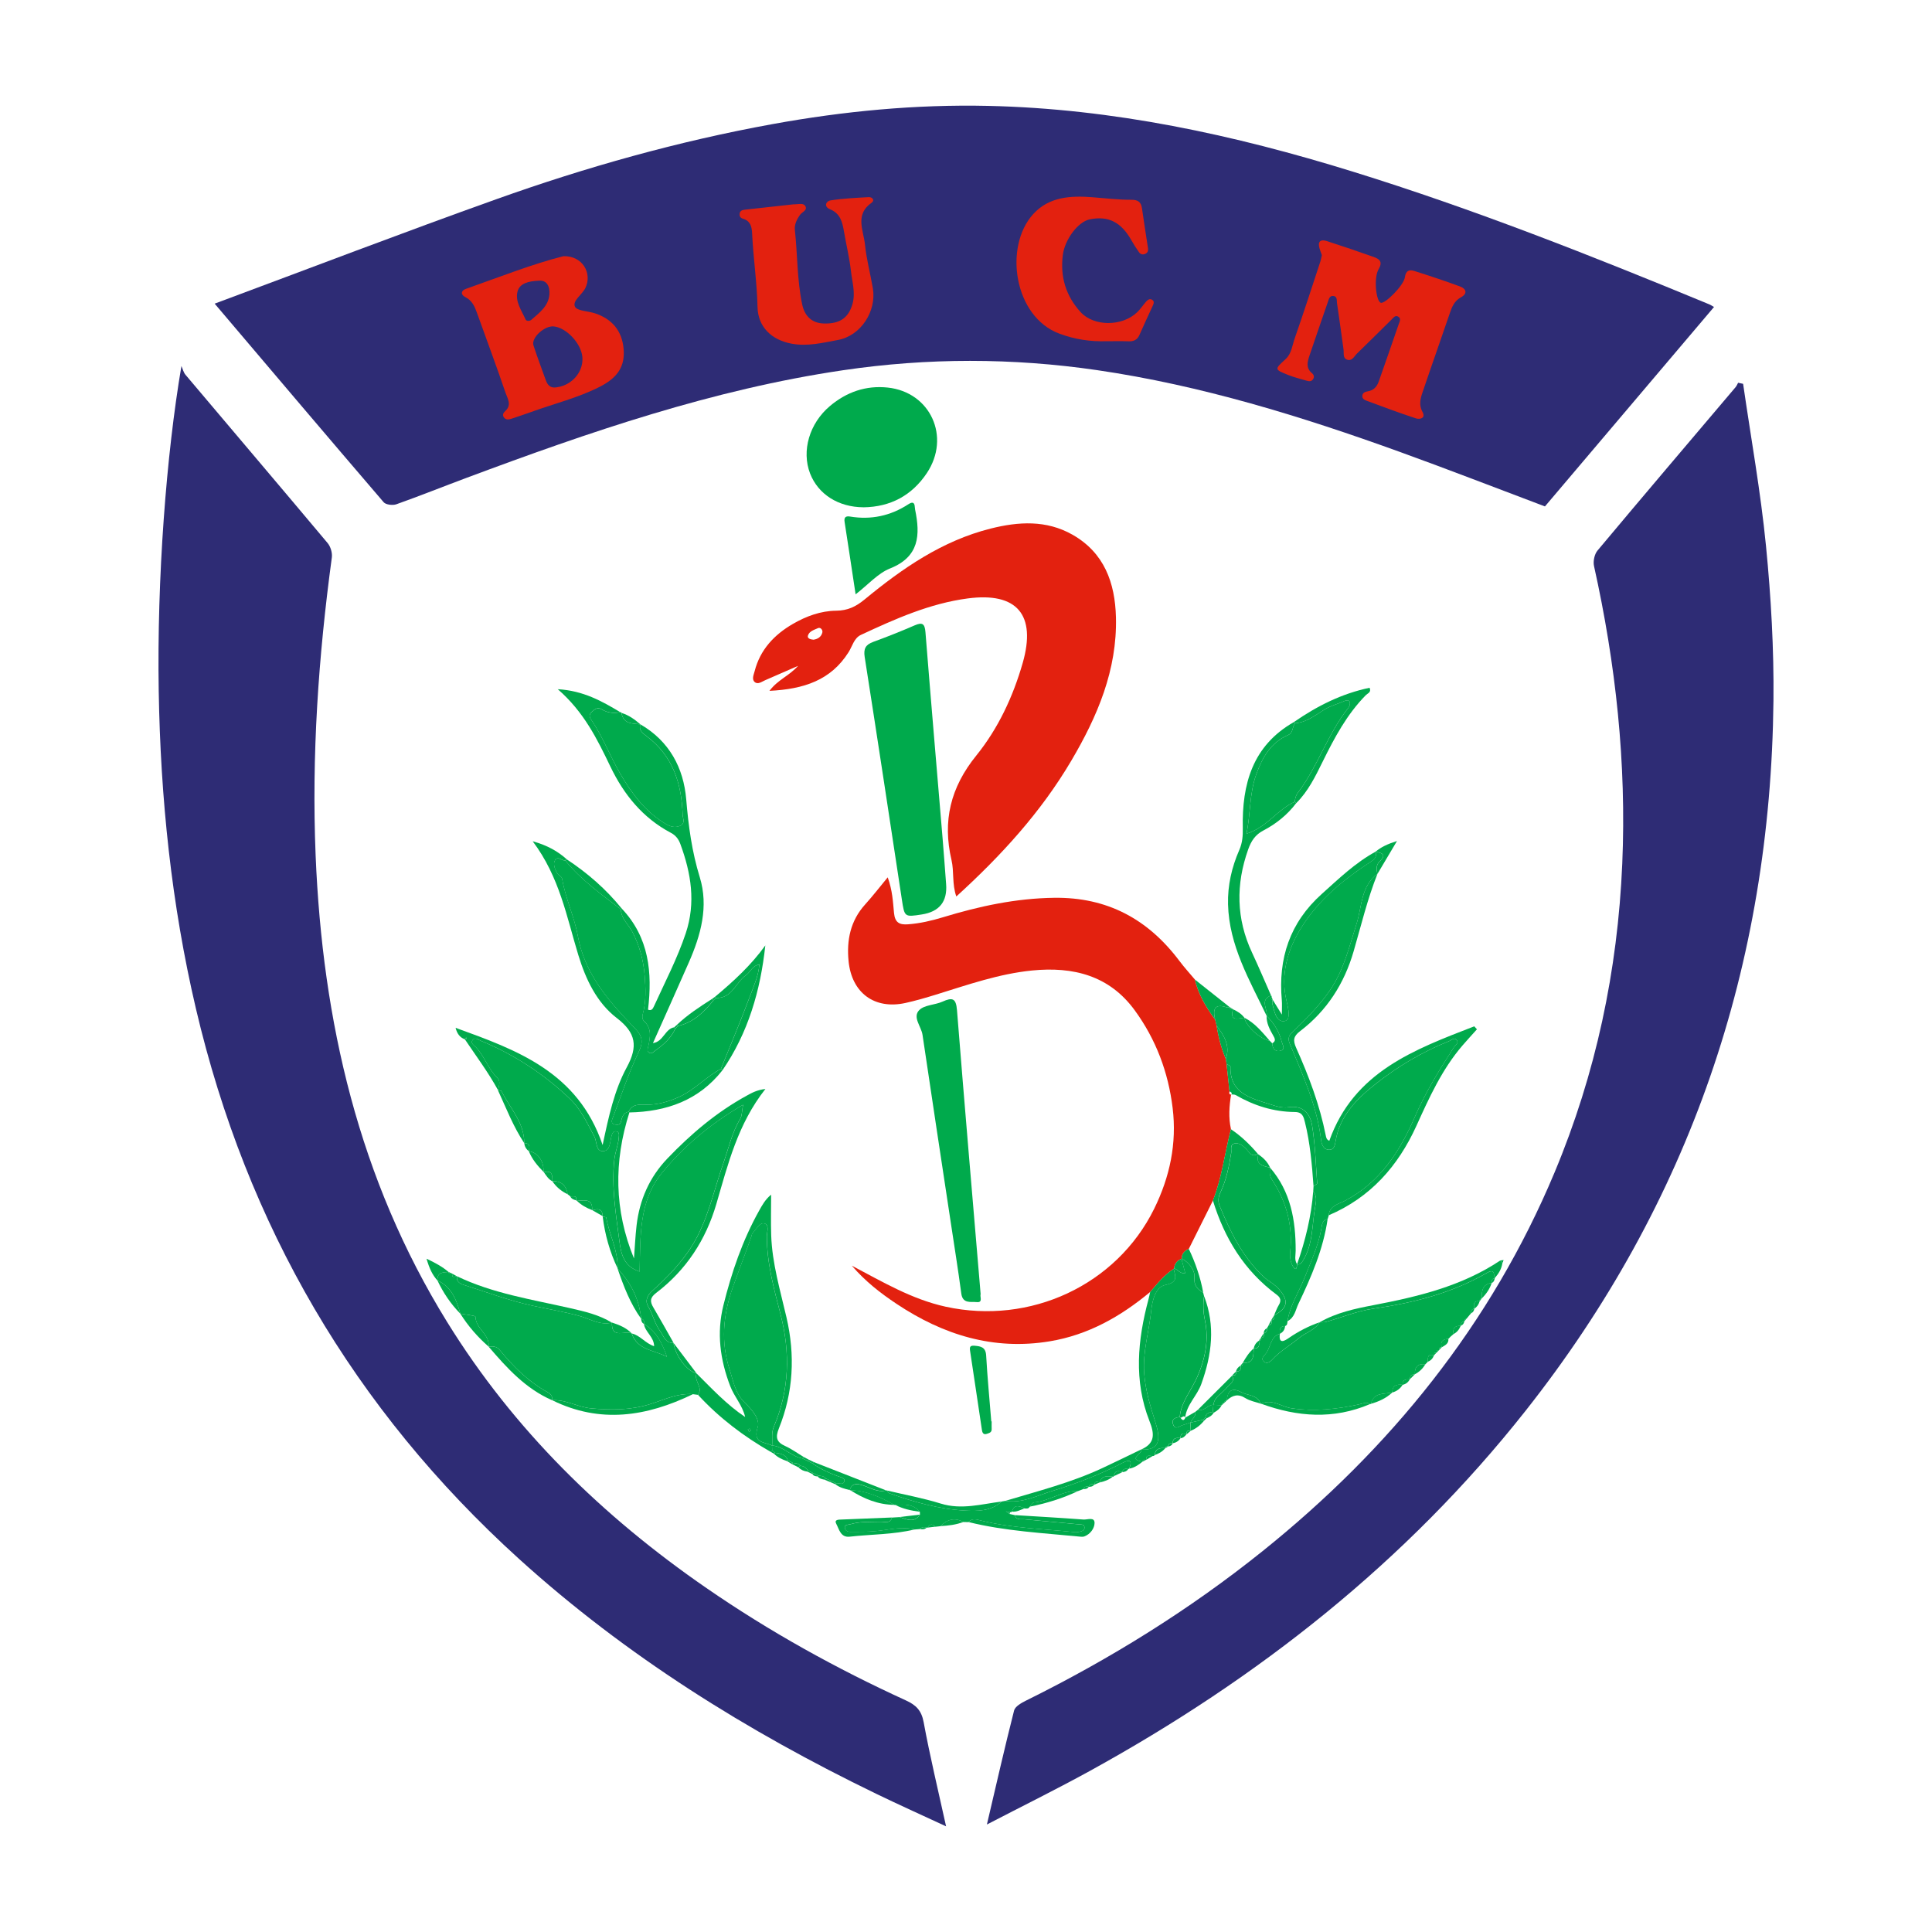 <svg width="256" height="256" viewBox="0 0 256 256" fill="none" xmlns="http://www.w3.org/2000/svg">
<path d="M28.446 40.234C41.112 35.524 53.396 30.811 65.781 26.391C77.71 22.132 89.893 18.71 102.383 16.441C111.827 14.725 121.345 13.818 130.934 14.03C147.499 14.395 163.526 17.864 179.276 22.749C195.354 27.733 210.982 33.919 226.522 40.342C226.674 40.406 226.813 40.504 227.117 40.676C219.624 49.516 212.158 58.316 204.713 67.103C198.251 64.668 191.918 62.207 185.531 59.897C172.449 55.164 159.181 51.064 145.362 49.044C134.153 47.409 122.931 47.402 111.709 49.058C94.448 51.603 78.079 57.247 61.829 63.313C58.721 64.473 55.641 65.71 52.517 66.819C52.033 66.991 51.127 66.883 50.836 66.546C43.448 57.935 36.118 49.277 28.446 40.238V40.234Z" fill="#2E2C75"/>
<path d="M125.362 242C122.089 240.48 119.09 239.134 116.131 237.701C98.978 229.394 82.941 219.4 68.777 206.565C46.864 186.706 32.686 162.337 25.954 133.624C22.711 119.794 21.268 105.765 21.031 91.57C20.784 76.587 22.038 60.255 24.04 48.502C24.216 48.89 24.311 49.345 24.578 49.658C30.853 57.093 37.156 64.5 43.408 71.955C43.807 72.43 44.054 73.263 43.969 73.876C42.194 86.975 41.278 100.124 41.822 113.337C42.728 135.313 47.53 156.22 59.252 175.179C68.088 189.468 79.841 200.928 93.612 210.429C101.964 216.194 110.813 221.096 120.037 225.314C121.369 225.921 122.099 226.636 122.387 228.187C123.215 232.695 124.297 237.159 125.359 241.993L125.362 242Z" fill="#2E2C75"/>
<path d="M230.971 50.858C232.006 58.02 233.298 65.154 234.004 72.346C234.671 79.146 235.063 86.01 234.992 92.841C234.62 127.848 223.935 159.349 202.143 186.939C186.329 206.959 166.677 222.408 144.402 234.663C140.03 237.067 135.55 239.276 130.769 241.757C132.02 236.427 133.132 231.521 134.373 226.649C134.512 226.11 135.34 225.644 135.949 225.341C147.083 219.832 157.585 213.325 167.276 205.55C184.239 191.935 197.555 175.506 205.988 155.354C211.462 142.269 214.353 128.607 214.958 114.446C215.526 101.125 214.106 88 211.215 75.002C211.076 74.372 211.272 73.434 211.682 72.946C217.744 65.7 223.871 58.505 229.977 51.297C230.119 51.128 230.201 50.912 230.309 50.717C230.529 50.764 230.752 50.811 230.971 50.858Z" fill="#2E2C75"/>
<path d="M152.405 171.192C148.5 174.445 144.189 176.886 139.1 177.729C131.628 178.967 124.96 176.87 118.796 172.766C116.655 171.34 114.633 169.766 112.872 167.709C116.946 169.853 120.811 172.159 125.301 173.144C136.503 175.595 147.945 170.295 152.936 160.163C155.005 155.959 155.955 151.519 155.381 146.815C154.806 142.082 153.173 137.732 150.366 133.882C146.992 129.249 142.191 128.056 136.757 128.595C132.355 129.034 128.209 130.497 124.023 131.792C122.681 132.206 121.325 132.604 119.956 132.904C115.874 133.791 112.862 131.569 112.442 127.371C112.165 124.583 112.679 122.014 114.633 119.849C115.634 118.744 116.547 117.557 117.626 116.252C118.255 117.975 118.319 119.492 118.461 120.969C118.586 122.257 119.181 122.56 120.317 122.476C121.9 122.358 123.431 122.004 124.939 121.545C129.748 120.079 134.6 119.03 139.678 118.963C146.738 118.865 152.131 121.808 156.283 127.334C156.923 128.184 157.643 128.976 158.329 129.792C158.802 131.775 159.82 133.481 161.014 135.099C161.081 135.372 161.149 135.645 161.217 135.918C161.443 137.432 161.835 138.899 162.427 140.312C162.461 140.534 162.495 140.757 162.529 140.979C162.657 142.186 162.789 143.39 162.917 144.597C162.894 144.802 162.806 145.045 163.164 145.038L163.13 145.008C162.88 146.546 162.769 148.086 163.11 149.627C162.282 152.77 161.927 156.026 160.723 159.074C159.658 161.212 158.589 163.346 157.524 165.484C156.98 165.74 156.584 166.104 156.588 166.758L156.561 166.812C155.942 167.011 155.655 167.47 155.56 168.083L155.526 168.134C154.268 168.933 153.365 170.089 152.409 171.195L152.405 171.192Z" fill="#E3210F"/>
<path d="M162.522 140.981C162.488 140.758 162.454 140.536 162.42 140.313C163.053 138.567 162.201 137.225 161.21 135.92C161.142 135.647 161.075 135.374 161.01 135.101C160.676 133.712 160.939 132.923 162.6 133.499C162.688 133.53 162.813 133.459 162.921 133.435C162.934 133.668 163.036 133.759 163.266 133.651C163.266 133.651 163.384 133.732 163.381 133.732C162.907 135.411 164.057 134.922 164.892 134.855L164.882 134.845C165.122 136.008 166.958 137.677 168.253 137.909L168.239 137.899C168.358 138.017 168.476 138.139 168.591 138.257L168.578 138.236C168.598 139.015 169.044 139.433 169.754 139.201C170.346 139.008 169.923 138.391 169.839 138.051C169.507 136.719 168.821 135.559 167.827 134.592L167.837 134.615C168.023 133.712 166.86 132.522 168.412 131.905C168.486 131.952 168.513 132.019 168.496 132.107C168.344 132.312 168.429 132.424 168.645 132.484L168.632 132.468C168.611 132.633 168.544 132.815 168.581 132.967C168.838 133.988 169.102 135.505 170.228 135.293C171.066 135.135 170.708 133.631 170.471 132.636C169.629 129.12 170.6 125.856 172.419 122.923C174.721 119.214 178.075 116.493 181.714 114.126C182.15 113.843 182.491 113.455 182.251 112.855C182.251 112.855 182.278 112.835 182.278 112.838C183.029 113.024 183.81 113.189 182.826 114.116C182.319 114.595 182.363 115.185 182.518 115.788L182.532 115.772C180.297 117.44 180.48 120.144 179.746 122.43C178.772 125.461 178.069 128.557 176.202 131.254C174.799 133.287 173.095 135 171.33 136.682C170.86 137.13 170.573 137.505 170.89 138.267C172.615 142.431 174.522 146.541 175.059 151.096C175.12 151.611 175.35 152.282 176.02 152.346C176.78 152.421 176.889 151.729 176.977 151.2C177.518 147.835 179.807 145.583 182.251 143.651C185.193 141.325 188.442 139.379 191.972 137.977C192.324 137.835 192.665 137.404 193.007 137.798C193.362 138.209 192.831 138.489 192.642 138.786C190.742 141.746 188.895 144.717 187.485 147.973C185.487 152.579 182.843 156.719 178.126 159.15C177.369 159.541 176.148 159.774 176.07 161.042C176.02 161.207 175.972 161.372 175.922 161.537C175.164 161.655 175.171 162.363 175.086 162.832C174.674 165.094 173.72 167.141 172.885 169.255C172.125 171.187 170.928 172.964 170.6 175.064C170.573 175.317 170.6 175.597 170.282 175.708C169.565 175.725 169.551 176.21 169.592 176.736L169.599 176.726C168.26 177.144 168.405 178.624 167.648 179.461C167.391 179.744 167.046 180.094 167.502 180.448C167.891 180.752 168.31 180.448 168.544 180.192C169.599 179.029 170.961 178.267 172.148 177.283C173.031 176.554 174.241 176.258 174.863 175.206L174.87 175.212C175.141 175.199 175.428 175.239 175.685 175.165C177.781 174.575 179.834 173.715 181.971 173.409C187.256 172.65 192.344 171.369 196.993 168.685C198.069 168.065 197.93 168.8 198.055 169.373L198.072 169.353C197.69 169.417 197.633 169.683 197.663 170.003L197.67 169.993C196.419 170.162 196.321 171.072 196.341 172.057C196.341 172.057 196.358 172.036 196.354 172.036C196.138 172.084 196.03 172.215 196.057 172.441L196.01 172.35L196.06 172.441C195.188 172.31 195.276 172.869 195.35 173.422L195.367 173.405C194.999 173.446 194.928 173.702 194.924 174.012C194.826 174.13 194.728 174.245 194.63 174.363C194.522 174.494 194.41 174.626 194.302 174.761L194.326 174.734C194.106 174.774 193.994 174.906 194.008 175.132L194.032 175.108C193.66 175.125 193.575 175.378 193.565 175.684V175.691C192.774 175.637 192.469 176.008 192.611 176.77L192.625 176.753C192.496 176.861 192.368 176.972 192.243 177.08L192.256 177.063C192.141 177.181 192.023 177.303 191.908 177.421L191.925 177.407C191.198 177.448 190.799 177.741 191.046 178.533L191.015 178.554C190.765 178.517 190.664 178.618 190.725 178.871L190.681 178.914C190.427 178.86 190.329 178.955 190.387 179.208L190.343 179.252C190.089 179.198 189.994 179.292 190.059 179.545L190.015 179.602C189.152 179.312 189.203 179.906 189.196 180.442L189.206 180.428C189.092 180.546 188.977 180.668 188.858 180.786L188.872 180.776C187.878 180.661 187.435 181.123 187.485 182.097C187.039 182.101 186.816 182.326 186.809 182.768C186.295 182.765 185.802 182.788 185.849 183.51L185.862 183.5C185.078 183.402 184.486 183.56 184.493 184.518L184.507 184.508C183.428 184.764 182.038 184.437 181.663 186.015L181.524 186.059C181.037 185.705 180.581 185.981 180.091 186.086C177.142 186.736 174.201 187.037 171.147 186.605C169.805 186.416 168.574 185.314 167.11 185.998H167.046C166.61 184.781 165.332 184.946 164.456 184.464C163.296 183.823 162.64 184.252 162.573 185.573L162.505 185.513L162.583 185.56C162.353 185.563 162.228 185.681 162.214 185.91L162.238 185.887C162.008 185.887 161.883 186.005 161.856 186.231L161.873 186.214C161.507 186.194 161.146 186.17 160.784 186.15C160.943 185.027 162.001 184.602 162.606 183.823C162.958 183.372 163.692 183.078 163.259 182.293L163.313 182.219C163.776 182.347 163.793 182.04 163.793 181.723L163.783 181.736C164.31 181.736 164.53 181.497 164.371 180.971L164.456 181.096L164.375 180.971C164.622 180.971 164.723 180.86 164.655 180.617L164.689 180.57C166.197 180.715 166.062 179.616 166.136 178.672L166.126 178.685C166.914 178.719 166.88 178.203 166.816 177.664L166.802 177.684C167.019 177.626 167.12 177.492 167.083 177.266L167.151 177.36L167.07 177.276C167.499 177.252 167.533 176.972 167.479 176.639L167.465 176.662C167.82 176.578 167.895 176.325 167.868 176.008L167.861 176.022C167.945 175.88 168.033 175.735 168.118 175.593L168.101 175.61C168.524 175.546 168.544 175.27 168.463 174.936L168.527 175.003L168.449 174.949C168.845 174.882 168.892 174.612 168.838 174.285L168.828 174.295C170.657 173.341 170.782 172.357 169.514 170.866C168.912 170.158 168.114 169.794 167.465 169.194C164.652 166.588 163.049 163.264 161.622 159.814C161.372 159.211 161.423 158.621 161.704 158.034C162.495 156.372 162.857 154.592 163.141 152.791C163.212 152.333 162.931 151.652 163.611 151.517C164.175 151.402 164.676 151.797 165.081 152.195C165.535 152.636 165.812 153.425 166.688 152.906L166.745 152.963C166.329 154.376 167.394 154.484 168.307 154.733L168.243 154.798L168.297 154.727C168.209 155.286 168.209 155.806 168.554 156.328C170.461 159.238 171.333 162.404 170.961 165.904C170.894 166.541 171.009 167.323 171.343 167.839C171.783 168.52 171.844 167.889 171.878 167.515L171.868 167.545C172.25 167.586 172.425 167.4 172.632 167.07C174.011 164.875 173.832 162.326 174.268 159.926C174.387 159.268 174.539 158.479 174.011 157.839C174.025 157.616 174.038 157.39 174.052 157.168C174.221 157.043 174.545 156.905 174.535 156.79C174.353 154.238 174.272 151.665 173.866 149.143C173.619 147.599 172.666 146.409 170.742 146.712C169.822 146.857 168.946 146.53 168.108 146.264C165.612 145.478 162.944 144.801 163.043 141.325C163.043 141.217 162.708 141.099 162.529 140.984L162.522 140.981Z" fill="#00AA4C"/>
<path d="M101.957 91.539C103.1 90.032 104.524 89.597 105.748 88.231C104.023 88.983 102.701 89.563 101.379 90.136C100.929 90.332 100.415 90.75 99.989 90.362C99.584 89.991 99.878 89.391 99.996 88.926C100.726 86.084 102.586 84.108 105.051 82.678C106.819 81.653 108.75 80.939 110.809 80.922C112.307 80.908 113.403 80.389 114.549 79.445C119.55 75.321 124.845 71.65 131.266 70.038C134.951 69.111 138.64 68.885 142.099 70.844C146.333 73.245 147.749 77.237 147.868 81.778C148.047 88.767 145.409 94.941 141.94 100.817C137.934 107.601 132.689 113.356 126.718 118.788C126.133 117.129 126.437 115.487 126.079 113.963C124.872 108.794 125.94 104.344 129.359 100.119C132.25 96.549 134.234 92.314 135.516 87.837C137.335 81.475 134.775 78.437 128.246 79.293C123.215 79.954 118.63 82.004 114.086 84.121C113.156 84.553 112.946 85.618 112.446 86.41C110.103 90.133 106.529 91.316 101.957 91.542V91.539ZM107.78 84.765C108.307 84.694 108.801 84.431 108.96 83.835C109.061 83.457 108.706 83.086 108.395 83.228C107.905 83.45 107.252 83.622 107.063 84.192C106.931 84.587 107.347 84.725 107.78 84.762V84.765Z" fill="#E3210F"/>
<path d="M75.563 158.516C75.448 158.425 75.333 158.334 75.215 158.243C75.026 157.093 74.397 156.459 73.18 156.513L73.19 156.523C73.203 155.761 73.197 155.02 72.064 155.33L72.01 155.269C72.094 153.87 71.259 152.697 70.069 152.538L70.15 152.508L70.069 152.531C70.201 151.982 70.251 151.476 69.454 151.459L69.464 151.469C69.481 148.728 67.563 146.827 66.448 144.574C66.404 144.483 66.14 144.497 65.981 144.46L66.072 144.467C66.072 144.467 65.981 144.446 65.984 144.446C66.123 143.897 66.339 143.249 65.91 142.838C64.676 141.651 64.213 139.952 63.036 138.738C62.789 138.485 62.282 138.212 62.637 137.784C62.955 137.4 63.361 137.764 63.709 137.909C68.067 139.713 71.901 142.187 75.381 145.468C77.031 147.022 77.768 148.786 78.745 150.583C79.114 151.26 78.914 152.538 79.868 152.535C80.868 152.531 80.811 151.331 81.021 150.542C81.109 150.205 81.24 149.841 81.653 149.912C82.109 149.986 82.015 150.424 81.991 150.734C81.92 151.732 81.504 152.653 81.396 153.664C81.007 157.316 81.609 160.9 82.076 164.477C82.275 166.008 82.579 167.798 84.75 168.492C84.868 163.86 84.622 159.183 87.702 155.424C90.617 151.871 94.106 148.927 98.458 146.382C98.289 147.299 98.322 147.845 98.089 148.233C96.987 150.06 96.551 152.123 95.854 154.099C94.546 157.815 93.785 161.759 91.651 165.144C90.248 167.373 88.395 169.275 86.441 171.028C85.714 171.682 85.467 172.4 85.866 173.068C86.508 174.14 86.735 175.401 87.472 176.382C87.928 176.989 88.131 178.007 89.23 177.929L89.119 178L89.237 177.94C89.507 179.689 91.022 181.695 92.277 181.962L92.297 181.989C91.895 182.967 93.22 183.826 92.486 184.824C92.26 184.794 92.033 184.764 91.807 184.737C89.781 184.571 87.959 185.489 86.133 186.055C83.526 186.867 81.014 186.847 78.366 186.618C76.557 186.463 74.985 185.424 73.159 185.532L73.169 185.542C73.237 185.03 72.994 184.706 72.554 184.467C70.022 183.085 68.027 181.085 66.224 178.89C65.775 178.344 65.281 178.401 64.73 178.422L64.74 178.432C64.916 176.81 63.032 176.062 62.999 174.47C62.999 174.318 61.687 174.194 60.987 174.059L60.997 174.072C60.49 172.255 59.851 170.529 57.957 169.662L57.967 169.676C57.896 168.577 58.691 168.594 59.435 168.543L59.411 168.529C59.475 168.749 59.604 168.833 59.82 168.718C59.82 168.718 59.908 168.755 59.905 168.755C59.858 169.291 60.152 169.231 60.49 169.082L60.551 169.106C60.443 169.743 60.875 170.074 61.349 170.222C64.402 171.186 67.404 172.326 70.546 173.007C72.608 173.455 74.688 173.803 76.737 174.356C78.147 174.737 79.496 175.657 81.082 175.252L81.088 175.246C80.973 177.511 82.826 176.23 83.712 176.692L83.705 176.689C84.432 178.911 86.691 178.877 88.371 179.78C87.756 178.027 86.989 176.412 85.311 175.414L85.322 175.421C85.379 175.094 85.342 174.817 84.946 174.74L84.966 174.764C84.696 172.178 83.617 169.973 81.832 168.095C81.832 168.095 81.829 168.047 81.832 168.047C81.903 165.681 80.727 163.59 80.328 161.328C80.317 161.267 80.023 161.257 79.864 161.223L79.851 161.132C79.824 160.154 79.252 160.114 78.519 160.37L78.464 160.34C78.542 158.708 77.389 159.092 76.456 159.119L76.338 159.049C76.469 158.31 75.901 158.58 75.567 158.513L75.563 158.516Z" fill="#00AA4C"/>
<path d="M125.365 117.135C125.55 119.461 124.476 120.807 122.143 121.171C119.834 121.528 119.857 121.525 119.496 119.158C117.873 108.457 116.253 97.752 114.576 87.057C114.404 85.948 114.698 85.422 115.712 85.051C117.558 84.377 119.387 83.649 121.193 82.866C122.214 82.425 122.535 82.63 122.627 83.763C123.354 92.877 124.138 101.987 124.899 111.097C125.068 113.109 125.21 115.122 125.365 117.135Z" fill="#00AA4C"/>
<path d="M114.414 67.217C111.097 67.204 108.409 65.501 107.337 62.73C106.191 59.753 107.239 56.098 109.978 53.795C112.179 51.944 114.732 51.047 117.629 51.354C123.286 51.951 126.018 57.902 122.799 62.706C120.824 65.65 117.998 67.174 114.417 67.221L114.414 67.217Z" fill="#00AA4C"/>
<path d="M129.937 171.483C129.812 171.817 130.285 172.626 129.423 172.535C128.652 172.454 127.563 172.794 127.377 171.405C126.955 168.236 126.447 165.08 125.971 161.918C124.723 153.651 123.458 145.39 122.238 137.12C122.072 136.004 120.885 134.79 121.795 133.853C122.481 133.145 123.885 133.175 124.899 132.716C126.191 132.133 126.681 132.265 126.806 133.853C127.8 146.378 128.879 158.897 129.94 171.486L129.937 171.483Z" fill="#00AA4C"/>
<path d="M89.237 177.931C88.138 178.009 87.935 176.991 87.479 176.384C86.742 175.403 86.515 174.142 85.873 173.069C85.474 172.402 85.717 171.684 86.448 171.03C88.402 169.273 90.255 167.375 91.658 165.146C93.791 161.761 94.552 157.816 95.861 154.101C96.557 152.125 96.994 150.062 98.096 148.234C98.329 147.847 98.292 147.3 98.464 146.383C94.116 148.932 90.623 151.872 87.709 155.426C84.628 159.182 84.875 163.862 84.757 168.494C82.586 167.803 82.282 166.009 82.082 164.479C81.616 160.901 81.014 157.317 81.403 153.666C81.511 152.655 81.923 151.734 81.998 150.736C82.022 150.426 82.116 149.991 81.66 149.913C81.244 149.846 81.115 150.21 81.027 150.544C80.818 151.329 80.872 152.533 79.874 152.536C78.921 152.54 79.12 151.262 78.752 150.584C77.775 148.791 77.038 147.027 75.388 145.47C71.908 142.193 68.074 139.714 63.715 137.911C63.367 137.766 62.962 137.401 62.644 137.786C62.289 138.214 62.796 138.484 63.043 138.74C64.219 139.954 64.683 141.653 65.917 142.84C66.346 143.251 66.13 143.902 65.991 144.448C64.713 142.105 63.114 139.974 61.633 137.766C61.683 137.671 61.991 137.691 61.761 137.476C61.7 137.553 61.636 137.631 61.575 137.708C60.916 137.459 60.551 136.933 60.368 136.191C68.459 139.124 76.568 142.024 79.851 151.721C80.656 147.931 81.396 144.472 83.053 141.42C84.554 138.652 84.284 136.859 81.737 134.903C79.053 132.84 77.609 129.751 76.628 126.542C75.083 121.478 74.14 116.194 70.583 111.471C72.581 112.034 73.896 112.802 75.073 113.838C75.019 113.898 74.965 113.956 74.914 114.016C74.448 114.07 73.917 113.376 73.545 113.989C73.251 114.478 73.528 115.085 73.754 115.574C73.91 115.908 74.437 116.12 74.492 116.44C74.921 119.04 76.104 121.437 76.568 124.01C77.433 128.801 80.365 132.314 83.567 135.669C84.585 136.734 85.555 137.462 84.683 139.276C83.279 142.196 82.275 145.308 81.115 148.342C81.004 148.632 81.092 148.909 81.436 148.993C81.781 149.077 82.174 149.074 82.272 148.669C82.424 148.046 82.556 147.456 83.303 147.3L83.401 147.402C81.315 153.909 81.382 160.359 84.006 166.751C84.118 165.295 84.182 163.835 84.348 162.385C84.737 158.996 86.062 155.989 88.422 153.521C91.54 150.264 94.958 147.358 98.945 145.18C99.617 144.812 100.29 144.424 101.42 144.296C97.758 148.939 96.456 154.286 94.918 159.539C93.518 164.317 90.911 168.299 86.938 171.323C86.093 171.967 86.123 172.479 86.579 173.255C87.489 174.799 88.358 176.363 89.244 177.921L89.237 177.931Z" fill="#00AA4C"/>
<path d="M152.994 192.812C152.939 192.906 152.862 192.943 152.753 192.919C152.398 192.97 151.817 192.643 151.895 193.429L151.773 193.479C151.543 193.344 151.438 193.439 151.404 193.675L151.3 193.621C151.3 193.621 151.404 193.668 151.404 193.665C149.284 193.395 151.543 192.562 151.198 192.066L151.323 192.171C151.323 192.171 151.191 192.07 151.195 192.07C153.808 192.225 153.768 190.559 153.092 188.439C152.422 186.331 151.78 184.228 151.607 181.979C151.391 179.106 152.27 176.392 152.551 173.594C152.682 172.275 153.136 170.522 154.417 170.259C156.131 169.908 155.753 169.133 155.519 168.125C155.519 168.125 155.553 168.074 155.553 168.078C156.057 168.155 156.311 168.809 157.051 168.708C156.868 168.017 156.71 167.41 156.551 166.807C156.551 166.807 156.578 166.753 156.578 166.756C157.562 167.295 158.343 168.304 158.261 169.2C158.16 170.374 158.674 170.809 159.431 171.298C159.469 171.446 159.506 171.594 159.543 171.746C159.387 172.805 159.418 173.833 159.644 174.902C160.202 177.528 159.709 180.03 158.62 182.484C157.842 184.238 156.507 185.751 156.314 187.758C155.719 187.835 155.168 188.034 155.445 188.766C155.726 189.504 156.24 188.985 156.659 188.853C157.017 188.742 157.372 188.614 157.727 188.496C157.744 188.857 157.761 189.217 157.778 189.575L157.788 189.565C157.464 189.544 157.159 189.551 157.251 190.02L157.19 190.06C156.649 189.797 156.429 190.027 156.402 190.563L156.415 190.553C155.891 190.505 155.387 190.489 155.381 191.23L155.394 191.22C155.07 191.207 154.799 191.261 154.782 191.665L154.725 191.601L154.796 191.648C154.576 191.608 154.437 191.706 154.363 191.908L154.38 191.898C153.656 191.807 153.095 191.965 152.98 192.805L152.994 192.812Z" fill="#00AA4C"/>
<path d="M82.38 120.385C86.011 124.212 86.454 128.872 85.866 133.784C86.326 133.976 86.505 133.663 86.644 133.359C88.104 130.149 89.744 127.024 90.867 123.659C92.219 119.6 91.577 115.706 90.15 111.835C89.91 111.181 89.545 110.699 88.892 110.351C85.169 108.382 82.664 105.294 80.872 101.558C79.134 97.937 77.372 94.326 73.906 91.322C77.318 91.521 79.766 92.917 82.194 94.367C81.335 94.539 80.513 94.465 79.753 93.999C79.212 93.669 78.853 93.912 78.434 94.306C77.981 94.731 78.106 95.011 78.393 95.442C79.868 97.627 80.797 100.105 82.106 102.378C83.651 105.061 85.457 107.529 88.199 109.161C88.818 109.529 89.433 109.707 90.109 109.421C90.853 109.104 90.471 108.43 90.454 107.948C90.319 103.804 89.149 100.122 85.636 97.513C85.163 97.159 84.601 96.751 84.865 95.982C88.686 98.204 90.579 101.737 90.928 105.925C91.222 109.441 91.678 112.843 92.723 116.235C93.917 120.112 92.868 123.898 91.279 127.516C89.731 131.043 88.148 134.556 86.519 138.218C87.912 138.022 88.101 136.346 89.325 136.124C89.379 136.178 89.433 136.228 89.487 136.279C88.926 137.53 87.956 138.406 86.857 139.175C86.583 139.367 86.36 139.708 86.001 139.482C85.65 139.259 85.842 138.902 85.913 138.575C86.157 137.415 86.373 136.259 85.342 135.304C85.082 135.065 85.075 134.711 85.169 134.364C85.629 132.685 85.552 130.989 85.42 129.273C85.261 127.203 84.71 125.213 83.766 123.437C83.249 122.466 82.292 121.72 82.268 120.48L82.376 120.375L82.38 120.385Z" fill="#00AA4C"/>
<path d="M84.865 95.99C84.601 96.758 85.163 97.166 85.636 97.52C89.149 100.13 90.319 103.812 90.454 107.955C90.471 108.437 90.85 109.112 90.109 109.429C89.436 109.715 88.821 109.537 88.199 109.169C85.457 107.537 83.655 105.069 82.106 102.385C80.797 100.113 79.868 97.635 78.393 95.45C78.103 95.019 77.978 94.739 78.434 94.314C78.853 93.919 79.212 93.68 79.753 94.007C80.517 94.472 81.335 94.546 82.194 94.374C82.278 94.354 82.333 94.385 82.353 94.469C82.593 95.949 83.783 95.865 84.852 95.979L84.865 95.99Z" fill="#00AA4C"/>
<path d="M176.067 161.038C176.145 159.77 177.369 159.537 178.123 159.146C182.84 156.715 185.484 152.578 187.482 147.97C188.892 144.716 190.738 141.742 192.638 138.782C192.828 138.485 193.359 138.205 193.004 137.794C192.666 137.4 192.321 137.835 191.969 137.973C188.442 139.379 185.19 141.321 182.248 143.647C179.803 145.582 177.518 147.831 176.973 151.196C176.889 151.725 176.777 152.417 176.016 152.342C175.35 152.278 175.117 151.607 175.056 151.092C174.518 146.537 172.611 142.427 170.887 138.263C170.573 137.501 170.857 137.13 171.327 136.678C173.092 134.996 174.796 133.283 176.199 131.25C178.065 128.549 178.769 125.457 179.742 122.426C180.476 120.144 180.294 117.437 182.529 115.768C181.193 119.109 180.365 122.605 179.364 126.051C178.123 130.329 175.827 133.924 172.263 136.638C171.381 137.309 171.306 137.855 171.749 138.846C173.426 142.588 174.87 146.419 175.671 150.461C175.726 150.738 175.776 151.014 176.141 151.159C179.384 142.022 187.411 139.069 195.347 135.994C195.465 136.125 195.584 136.257 195.702 136.388C195.059 137.106 194.403 137.814 193.775 138.546C191.066 141.702 189.379 145.437 187.685 149.173C185.25 154.531 181.578 158.684 176.057 161.034L176.067 161.038Z" fill="#00AA4C"/>
<path d="M92.49 184.824C93.224 183.826 91.898 182.963 92.3 181.989C94.339 184.015 96.297 186.129 98.735 187.758C98.387 186.22 97.308 185.098 96.76 183.675C95.408 180.155 94.945 176.621 95.854 172.963C96.939 168.597 98.38 164.359 100.591 160.411C100.997 159.686 101.389 158.951 102.177 158.297C102.177 160.178 102.13 161.931 102.187 163.678C102.312 167.407 103.384 170.971 104.216 174.571C105.376 179.575 105.132 184.497 103.208 189.268C102.728 190.458 102.877 191.085 104.043 191.608C104.906 191.996 105.683 192.569 106.502 193.061C106.448 193.122 106.393 193.186 106.339 193.25C104.852 193.011 103.841 191.659 102.309 191.534C102.377 190.704 102.191 189.872 102.542 189.049C104.605 184.201 104.733 179.234 103.435 174.177C102.562 170.789 101.622 167.414 101.616 163.867C101.616 163.253 101.998 162.252 101.237 162.11C100.659 162.002 100.162 162.94 99.685 163.472C99.617 163.55 99.617 163.681 99.58 163.789C98.789 166.095 97.883 168.364 97.075 170.664C95.797 174.295 95.513 177.903 96.672 181.443C97.146 182.893 97.386 184.602 98.688 185.86C99.553 186.696 100.757 188.031 100.402 189.123C99.699 191.278 101.322 191.032 102.299 191.547C102.309 191.763 102.316 191.982 102.326 192.198C102.262 192.259 102.201 192.323 102.147 192.394C98.559 190.344 95.3 187.876 92.497 184.831L92.49 184.824ZM99.482 189.561C99.438 189.474 99.418 189.346 99.35 189.319C99.286 189.292 99.178 189.366 99.09 189.396C99.144 189.501 99.198 189.609 99.256 189.713C99.33 189.663 99.404 189.612 99.482 189.561Z" fill="#00AA4C"/>
<path d="M113.372 78.753C112.855 75.338 112.395 72.253 111.915 69.168C111.817 68.544 112.057 68.349 112.642 68.446C115.425 68.908 117.994 68.355 120.355 66.821C120.848 66.501 121.18 66.484 121.217 67.192C121.223 67.303 121.234 67.415 121.257 67.526C121.95 70.887 121.835 73.773 117.92 75.331C116.324 75.968 115.063 77.445 113.372 78.753Z" fill="#00AA4C"/>
<path d="M117.413 197.485L117.501 197.492C117.609 197.617 117.69 197.809 117.825 197.856C121.085 199.026 124.442 199.97 127.874 200.159C129.426 200.247 131.34 200.264 132.72 198.959C132.879 198.932 133.034 198.905 133.193 198.878C135.458 199.228 137.453 198.163 139.489 197.543C142.677 196.572 145.802 195.368 148.777 193.82C149.697 193.342 150.092 193.547 149.612 194.609L149.494 194.657C149.132 194.599 148.791 194.582 148.716 195.068V195.061C148.158 194.862 147.692 194.845 147.597 195.601L147.546 195.675L147.458 195.661C146.725 195.574 146.001 195.503 145.724 196.433L145.673 196.45C145.335 196.285 145.068 196.282 144.987 196.733L144.882 196.676L144.99 196.723C144.659 196.599 144.388 196.636 144.256 197.013L144.28 197C143.962 196.922 143.699 196.98 143.553 197.307C143.323 197.394 143.097 197.482 142.867 197.57C140.767 197.485 139.056 198.925 137.01 199.08C136.808 199.097 136.635 199.451 136.446 199.647C136.29 199.94 136.02 199.896 135.759 199.876C135.093 199.586 134.414 199.249 134.089 200.301L133.971 200.382L133.829 200.371C133.69 200.348 133.548 200.321 133.409 200.297C133.359 200.277 133.311 200.253 133.261 200.233C133.305 200.26 133.345 200.29 133.389 200.317C133.518 200.415 133.643 200.51 133.771 200.607C134.008 200.661 134.245 200.712 134.481 200.766C134.657 201.471 135.245 201.272 135.712 201.315C138.147 201.545 140.584 201.767 143.019 201.993C143.286 202.017 143.631 201.97 143.692 202.324C143.763 202.752 143.411 202.893 143.083 202.964C142.813 203.021 142.522 203.032 142.248 203.005C138.163 202.583 134.035 202.482 130.021 201.491C129.42 201.342 128.828 201.12 128.317 201.69C128.098 201.686 127.878 201.68 127.655 201.676C126.485 201.032 125.487 201.353 124.595 202.229C124.375 202.253 124.152 202.28 123.932 202.303C123.54 201.892 123.195 201.916 122.911 202.425L122.792 202.418C122.461 202.327 122.15 202.31 121.9 202.607C121.673 202.627 121.447 202.644 121.22 202.664C119.526 202.243 117.856 202.698 116.192 202.87C115.016 202.991 113.856 202.981 112.689 202.984C112.338 202.984 111.972 202.819 111.942 202.452C111.898 201.976 112.355 202.071 112.659 201.98C113.967 201.582 115.31 201.69 116.642 201.642C117.196 201.622 117.93 201.953 118.197 201.086C118.532 201.066 118.867 201.046 119.202 201.025C120.148 201.326 121.122 201.852 121.893 200.709C121.893 200.58 121.886 200.456 121.886 200.328C121.007 199.272 119.824 199.316 118.62 199.417H118.525C116.693 198.406 114.816 197.519 112.662 197.468L112.584 197.448C112.885 196.545 113.46 196.562 114.268 196.804C115.289 197.111 116.25 197.792 117.406 197.499L117.413 197.485Z" fill="#00AA4C"/>
<path d="M168.415 131.907C166.86 132.524 168.026 133.714 167.84 134.617C165.575 129.88 162.86 125.298 162.721 119.833C162.657 117.325 163.212 114.917 164.209 112.635C164.632 111.667 164.696 110.75 164.676 109.715C164.557 103.913 165.961 98.801 171.452 95.676C171.506 95.726 171.56 95.777 171.614 95.828C171.201 96.283 171.381 97.088 170.711 97.378C168.368 98.397 167.266 100.359 166.447 102.645C165.538 105.184 165.724 107.827 165.163 110.47C167.895 109.627 169.261 107.234 171.58 106.236C171.638 106.3 171.695 106.364 171.753 106.424C170.583 107.965 169.102 109.159 167.404 110.045C166.322 110.608 165.788 111.438 165.392 112.547C163.739 117.193 163.8 121.738 165.906 126.236C166.782 128.107 167.584 130.012 168.419 131.9L168.415 131.907Z" fill="#00AA4C"/>
<path d="M182.258 112.859C182.498 113.46 182.157 113.847 181.72 114.13C178.082 116.501 174.728 119.218 172.425 122.927C170.603 125.86 169.636 129.124 170.478 132.64C170.715 133.632 171.07 135.139 170.234 135.297C169.108 135.51 168.848 133.989 168.588 132.971C168.551 132.819 168.618 132.64 168.638 132.472C168.98 133.021 169.318 133.574 169.852 134.437C169.852 133.574 169.893 133.052 169.846 132.539C169.349 127 170.904 122.256 175.137 118.46C177.396 116.433 179.573 114.329 182.261 112.859H182.258Z" fill="#00AA4C"/>
<path d="M131.401 188.346C131.401 188.683 131.387 189.02 131.401 189.354C131.421 189.809 131.08 189.883 130.762 189.991C130.278 190.156 130.157 189.802 130.109 189.475C129.579 185.982 129.075 182.486 128.54 178.993C128.459 178.474 128.551 178.268 129.119 178.315C129.964 178.386 130.61 178.497 130.671 179.617C130.836 182.53 131.117 185.433 131.35 188.342C131.367 188.342 131.381 188.342 131.398 188.342L131.401 188.346Z" fill="#00AA4C"/>
<path d="M171.452 95.674C174.515 93.554 177.788 91.901 181.48 91.133C181.734 91.74 181.234 91.858 181 92.09C178.474 94.646 176.821 97.755 175.256 100.931C174.292 102.886 173.335 104.858 171.753 106.426C171.695 106.362 171.638 106.302 171.58 106.237C171.59 105.782 171.705 105.395 171.999 105.007C174.644 101.507 175.942 97.205 178.688 93.759C178.836 93.57 178.931 93.193 178.843 92.997C178.715 92.721 178.363 92.788 178.096 92.91C177.24 93.294 176.338 93.503 175.502 94.016C174.295 94.754 173.139 95.722 171.614 95.829C171.56 95.775 171.506 95.725 171.452 95.678V95.674Z" fill="#00AA4C"/>
<path d="M94.735 132.087C97.173 130.051 99.513 127.917 101.409 125.273C100.764 131.255 99.141 136.845 95.726 141.821C95.658 141.76 95.594 141.696 95.526 141.636C96.804 138.463 98.14 135.307 99.337 132.104C99.854 130.719 100.5 129.35 100.618 127.836C100.642 127.785 100.666 127.735 100.686 127.681C100.659 127.728 100.628 127.775 100.601 127.819C99.705 127.92 99.435 128.807 98.836 129.225C97.474 130.176 97.01 132.317 94.88 132.232C94.833 132.182 94.786 132.131 94.735 132.084V132.087Z" fill="#00AA4C"/>
<path d="M155.523 168.131C155.756 169.142 156.135 169.914 154.42 170.265C153.139 170.528 152.686 172.281 152.554 173.6C152.273 176.395 151.394 179.112 151.611 181.985C151.78 184.234 152.422 186.337 153.095 188.445C153.771 190.565 153.808 192.231 151.198 192.076C153.071 191.24 152.997 190.033 152.304 188.276C150.214 182.962 150.735 177.551 152.179 172.17C152.267 171.846 152.331 171.519 152.405 171.192C153.362 170.086 154.265 168.93 155.523 168.131Z" fill="#00AA4C"/>
<path d="M198.045 169.368C197.92 168.795 198.059 168.06 196.983 168.681C192.337 171.364 187.249 172.646 181.961 173.404C179.827 173.711 177.771 174.571 175.675 175.161C175.421 175.232 175.134 175.195 174.86 175.208C177.075 173.934 179.546 173.404 182.004 172.936C187.911 171.809 193.714 170.42 198.806 167.012C198.894 167.13 198.985 167.248 199.073 167.366C198.961 168.151 198.566 168.792 198.038 169.365L198.045 169.368Z" fill="#00AA4C"/>
<path d="M128.317 201.684C128.828 201.114 129.42 201.336 130.021 201.485C134.035 202.476 138.16 202.577 142.248 202.998C142.522 203.025 142.813 203.015 143.083 202.958C143.415 202.887 143.763 202.746 143.692 202.317C143.631 201.96 143.286 202.011 143.019 201.987C140.584 201.761 138.147 201.539 135.712 201.309C135.242 201.266 134.657 201.468 134.481 200.76C137.511 200.949 140.544 201.121 143.57 201.346C144.094 201.384 145.051 200.959 145.034 201.815C145.021 202.493 144.5 203.282 143.675 203.585C143.523 203.639 143.34 203.636 143.174 203.619C138.204 203.13 133.2 202.887 128.324 201.68L128.317 201.684Z" fill="#00AA4C"/>
<path d="M81.088 175.258C79.502 175.662 78.153 174.742 76.743 174.361C74.694 173.805 72.615 173.461 70.552 173.012C67.411 172.328 64.409 171.192 61.355 170.227C60.882 170.079 60.453 169.745 60.557 169.111C65.315 171.401 70.495 172.183 75.573 173.343C77.477 173.778 79.391 174.219 81.088 175.261V175.258Z" fill="#00AA4C"/>
<path d="M149.616 194.609C150.096 193.547 149.7 193.341 148.781 193.82C145.808 195.367 142.681 196.571 139.492 197.542C137.453 198.162 135.458 199.231 133.196 198.877C137.535 197.576 141.934 196.46 146.059 194.534C147.78 193.732 149.487 192.892 151.201 192.066C151.546 192.562 149.288 193.395 151.408 193.665C150.874 194.099 150.319 194.487 149.619 194.605L149.616 194.609Z" fill="#00AA4C"/>
<path d="M73.163 185.534C74.989 185.426 76.561 186.465 78.37 186.62C81.017 186.849 83.529 186.866 86.136 186.057C87.962 185.49 89.785 184.573 91.81 184.738C85.71 187.699 79.526 188.676 73.163 185.534Z" fill="#00AA4C"/>
<path d="M95.726 141.818C92.585 145.81 88.311 147.307 83.398 147.405L83.3 147.304C83.77 146.255 84.72 146.363 85.609 146.377C87.08 146.4 88.402 146.029 89.781 145.439C91.962 144.509 93.491 142.708 95.526 141.633C95.594 141.694 95.661 141.754 95.726 141.818Z" fill="#00AA4C"/>
<path d="M170.596 175.064C170.924 172.963 172.121 171.19 172.882 169.255C173.714 167.137 174.671 165.091 175.083 162.832C175.168 162.363 175.161 161.652 175.918 161.537C175.34 165.519 173.768 169.167 172.05 172.758C171.661 173.57 171.553 174.592 170.596 175.064Z" fill="#00AA4C"/>
<path d="M174.857 175.205C174.234 176.257 173.024 176.554 172.141 177.282C170.955 178.263 169.592 179.028 168.537 180.192C168.304 180.448 167.888 180.748 167.496 180.448C167.039 180.094 167.384 179.743 167.641 179.46C168.402 178.624 168.253 177.147 169.592 176.726C169.386 178.219 170.275 177.633 170.796 177.275C172.064 176.405 173.406 175.711 174.853 175.208L174.857 175.205Z" fill="#00AA4C"/>
<path d="M118.197 201.076C117.927 201.943 117.196 201.612 116.642 201.632C115.306 201.683 113.964 201.572 112.659 201.97C112.355 202.061 111.901 201.966 111.942 202.442C111.976 202.806 112.338 202.974 112.689 202.974C113.856 202.974 115.019 202.984 116.192 202.86C117.856 202.688 119.526 202.229 121.22 202.654C118.38 203.342 115.458 203.298 112.574 203.618C111.381 203.75 111.185 202.624 110.803 201.899C110.508 201.343 111.141 201.359 111.506 201.346C113.734 201.248 115.966 201.164 118.197 201.076Z" fill="#00AA4C"/>
<path d="M132.72 198.961C131.337 200.266 129.423 200.249 127.874 200.161C124.442 199.972 121.085 199.028 117.825 197.858C117.69 197.811 117.609 197.619 117.501 197.494C119.885 198.061 122.305 198.502 124.642 199.227C127.408 200.087 130.038 199.298 132.723 198.961H132.72Z" fill="#00AA4C"/>
<path d="M64.733 178.424C65.284 178.404 65.778 178.347 66.228 178.893C68.03 181.088 70.028 183.087 72.557 184.469C72.997 184.709 73.24 185.033 73.173 185.545C69.646 184.014 67.158 181.26 64.733 178.428V178.424Z" fill="#00AA4C"/>
<path d="M167.1 185.997C168.564 185.309 169.795 186.411 171.137 186.604C174.19 187.035 177.129 186.732 180.081 186.084C180.571 185.977 181.027 185.7 181.514 186.057C176.703 188.107 171.898 187.753 167.103 186L167.1 185.997Z" fill="#00AA4C"/>
<path d="M75.066 113.846C77.832 115.663 80.3 117.811 82.383 120.39L82.275 120.494C79.671 118.505 76.994 116.6 74.907 114.028C74.962 113.967 75.012 113.906 75.066 113.849V113.846Z" fill="#00AA4C"/>
<path d="M85.322 175.418C86.999 176.416 87.766 178.031 88.382 179.784C86.701 178.881 84.442 178.914 83.716 176.692C84.828 176.939 85.484 177.984 86.674 178.378C86.654 177.127 85.467 176.494 85.322 175.418Z" fill="#00AA4C"/>
<path d="M162.921 133.436C162.813 133.46 162.688 133.531 162.6 133.5C160.939 132.924 160.672 133.713 161.01 135.102C159.817 133.483 158.799 131.777 158.326 129.795C159.857 131.009 161.389 132.222 162.921 133.436Z" fill="#00AA4C"/>
<path d="M117.413 197.484C116.253 197.777 115.296 197.096 114.275 196.79C113.467 196.547 112.892 196.53 112.591 197.434C111.918 197.275 111.242 197.117 110.688 196.665L110.789 196.533C111.181 196.5 111.773 196.83 111.885 196.237C111.962 195.815 111.387 195.741 111.046 195.613C109.863 195.171 108.716 194.665 107.688 193.92C107.743 193.86 107.797 193.799 107.851 193.738C111.036 194.986 114.224 196.233 117.409 197.481L117.413 197.484Z" fill="#00AA4C"/>
<path d="M60.99 174.059C61.694 174.193 62.999 174.318 63.002 174.47C63.036 176.065 64.919 176.81 64.743 178.432C63.279 177.154 62.022 175.704 60.99 174.059Z" fill="#00AA4C"/>
<path d="M81.835 168.098C83.621 169.976 84.703 172.181 84.97 174.767C83.513 172.737 82.63 170.438 81.835 168.098Z" fill="#00AA4C"/>
<path d="M65.984 144.469C66.143 144.502 66.407 144.489 66.451 144.583C67.563 146.832 69.484 148.737 69.467 151.478C68.016 149.287 67.073 146.842 65.984 144.472V144.469Z" fill="#00AA4C"/>
<path d="M182.525 115.789C182.37 115.185 182.326 114.595 182.833 114.116C183.817 113.189 183.036 113.021 182.285 112.839C183.015 112.239 183.847 111.834 185.108 111.439C184.145 113.061 183.333 114.423 182.525 115.789Z" fill="#00AA4C"/>
<path d="M167.827 134.596C168.821 135.56 169.507 136.723 169.839 138.055C169.923 138.399 170.346 139.012 169.754 139.205C169.044 139.437 168.598 139.019 168.578 138.24C169.115 137.937 168.933 137.61 168.689 137.185C168.233 136.386 167.8 135.563 167.83 134.596H167.827Z" fill="#00AA4C"/>
<path d="M89.68 135.809C91.093 134.463 92.72 133.401 94.356 132.359C94.41 132.427 94.464 132.491 94.525 132.555C93.267 134.119 91.864 135.481 89.815 135.953C89.771 135.903 89.724 135.856 89.68 135.809Z" fill="#00AA4C"/>
<path d="M79.864 161.227C80.027 161.26 80.317 161.27 80.328 161.331C80.727 163.593 81.903 165.687 81.832 168.051C80.801 165.883 80.158 163.607 79.864 161.227Z" fill="#00AA4C"/>
<path d="M112.666 197.455C114.819 197.506 116.696 198.392 118.529 199.404C116.365 199.384 114.458 198.595 112.666 197.455Z" fill="#00AA4C"/>
<path d="M57.961 169.664C59.854 170.531 60.493 172.253 61 174.074C59.726 172.783 58.732 171.303 57.961 169.664Z" fill="#00AA4C"/>
<path d="M136.442 199.641C136.628 199.445 136.804 199.091 137.007 199.075C139.053 198.919 140.764 197.48 142.863 197.564C140.814 198.542 138.664 199.199 136.442 199.641Z" fill="#00AA4C"/>
<path d="M92.284 181.96C91.032 181.693 89.514 179.687 89.244 177.938C90.258 179.279 91.269 180.618 92.284 181.96Z" fill="#00AA4C"/>
<path d="M59.438 168.545C58.694 168.592 57.903 168.579 57.971 169.678C57.281 168.929 56.882 168.039 56.517 166.785C57.694 167.338 58.617 167.847 59.438 168.545Z" fill="#00AA4C"/>
<path d="M162.562 185.568C162.63 184.25 163.286 183.821 164.446 184.459C165.321 184.941 166.6 184.776 167.036 185.993C166.36 185.757 165.616 185.632 165.027 185.261C164.06 184.647 163.31 184.867 162.562 185.565V185.568Z" fill="#00AA4C"/>
<path d="M168.253 137.914C166.961 137.682 165.125 136.013 164.882 134.85C166.292 135.558 167.245 136.765 168.253 137.914Z" fill="#00AA4C"/>
<path d="M70.072 152.539C71.266 152.698 72.101 153.871 72.013 155.27C71.215 154.464 70.498 153.604 70.072 152.539Z" fill="#00AA4C"/>
<path d="M84.852 95.975C83.783 95.861 82.593 95.948 82.353 94.465C83.317 94.755 84.104 95.331 84.852 95.975Z" fill="#00AA4C"/>
<path d="M83.719 176.694C82.833 176.233 80.98 177.514 81.095 175.248C82.066 175.558 82.995 175.939 83.719 176.694Z" fill="#00AA4C"/>
<path d="M181.649 186.013C182.025 184.435 183.414 184.762 184.493 184.506C183.685 185.268 182.704 185.716 181.649 186.013Z" fill="#00AA4C"/>
<path d="M124.595 202.22C125.487 201.34 126.485 201.023 127.655 201.667C126.671 202.048 125.636 202.159 124.595 202.22Z" fill="#00AA4C"/>
<path d="M73.183 156.515C74.4 156.461 75.029 157.095 75.219 158.245C74.383 157.85 73.7 157.28 73.183 156.515Z" fill="#00AA4C"/>
<path d="M76.456 159.123C77.389 159.096 78.542 158.711 78.464 160.343C77.717 160.063 77.031 159.686 76.456 159.123Z" fill="#00AA4C"/>
<path d="M118.623 199.406C119.827 199.305 121.01 199.264 121.89 200.316C120.757 200.171 119.648 199.942 118.623 199.406Z" fill="#00AA4C"/>
<path d="M157.788 189.581C157.771 189.22 157.754 188.859 157.737 188.502L157.731 188.508L159.394 188.131C159.438 188.181 159.482 188.229 159.526 188.276C159.053 188.852 158.478 189.301 157.781 189.584L157.788 189.581Z" fill="#00AA4C"/>
<path d="M196.334 172.054C196.314 171.069 196.412 170.159 197.663 169.99C197.399 170.793 196.933 171.467 196.334 172.054Z" fill="#00AA4C"/>
<path d="M164.892 134.859C164.06 134.927 162.907 135.415 163.381 133.736C163.966 133.999 164.5 134.336 164.892 134.859Z" fill="#00AA4C"/>
<path d="M121.896 200.695C121.122 201.842 120.148 201.312 119.205 201.012C120.101 200.908 121 200.8 121.896 200.695Z" fill="#00AA4C"/>
<path d="M187.479 182.093C187.428 181.118 187.871 180.656 188.865 180.771C188.534 181.348 188.064 181.783 187.479 182.093Z" fill="#00AA4C"/>
<path d="M104.287 193.605C103.648 193.393 103.046 193.113 102.559 192.631C102.6 192.587 102.637 192.543 102.674 192.496C103.377 192.604 104.098 192.678 104.395 193.487L104.287 193.605Z" fill="#00AA4C"/>
<path d="M184.483 184.514C184.476 183.556 185.068 183.398 185.852 183.496C185.534 184.018 185.071 184.352 184.483 184.514Z" fill="#00AA4C"/>
<path d="M72.067 155.33C73.197 155.02 73.207 155.762 73.193 156.524C72.669 156.264 72.385 155.782 72.067 155.33Z" fill="#00AA4C"/>
<path d="M191.036 178.528C190.789 177.733 191.188 177.439 191.915 177.402C191.982 178.056 191.465 178.259 191.036 178.528Z" fill="#00AA4C"/>
<path d="M134.086 200.296C134.407 199.244 135.087 199.577 135.756 199.871C135.212 200.063 134.701 200.377 134.086 200.296Z" fill="#00AA4C"/>
<path d="M192.605 176.761C192.463 176.003 192.767 175.632 193.555 175.682C193.355 176.141 193.078 176.535 192.605 176.761Z" fill="#00AA4C"/>
<path d="M160.777 186.144C161.139 186.164 161.504 186.188 161.866 186.208C161.643 186.67 161.257 186.96 160.814 187.193C160.814 187.193 160.706 187.081 160.706 187.085C160.73 186.771 160.757 186.454 160.781 186.141L160.774 186.147L160.777 186.144Z" fill="#00AA4C"/>
<path d="M78.519 160.375C79.256 160.122 79.824 160.159 79.851 161.137C79.404 160.884 78.962 160.627 78.519 160.375Z" fill="#00AA4C"/>
<path d="M152.994 192.813C153.112 191.973 153.67 191.815 154.393 191.906C154.021 192.354 153.528 192.617 152.994 192.813Z" fill="#00AA4C"/>
<path d="M145.72 196.433C145.998 195.503 146.721 195.574 147.455 195.661C146.948 196.079 146.353 196.295 145.72 196.433Z" fill="#00AA4C"/>
<path d="M155.394 191.238C155.401 190.497 155.905 190.517 156.429 190.561C156.182 190.935 155.841 191.164 155.394 191.238Z" fill="#00AA4C"/>
<path d="M69.457 151.461C70.258 151.478 70.204 151.984 70.072 152.533C69.714 152.263 69.511 151.903 69.457 151.461Z" fill="#00AA4C"/>
<path d="M147.597 195.601C147.692 194.846 148.158 194.859 148.716 195.062C148.344 195.244 147.969 195.422 147.597 195.601Z" fill="#00AA4C"/>
<path d="M106.955 194.992C106.515 194.932 106.123 194.77 105.812 194.44C105.883 194.372 105.954 194.301 106.018 194.23C106.491 194.234 106.816 194.483 107.07 194.858C107.032 194.905 106.995 194.949 106.955 194.996V194.992Z" fill="#00AA4C"/>
<path d="M195.343 173.42C195.269 172.871 195.181 172.308 196.054 172.439C195.935 172.854 195.705 173.184 195.343 173.42Z" fill="#00AA4C"/>
<path d="M169.589 176.731C169.548 176.209 169.565 175.723 170.278 175.703C170.251 176.182 170.015 176.519 169.589 176.731Z" fill="#00AA4C"/>
<path d="M160.818 187.193C160.608 187.574 160.25 187.763 159.874 187.932C159.827 187.884 159.776 187.841 159.729 187.797C159.8 187.207 160.263 187.16 160.709 187.082L160.818 187.193Z" fill="#00AA4C"/>
<path d="M189.19 180.435C189.196 179.899 189.146 179.306 190.008 179.596C189.856 179.994 189.599 180.287 189.19 180.435Z" fill="#00AA4C"/>
<path d="M185.839 183.508C185.791 182.786 186.285 182.762 186.799 182.766C186.603 183.17 186.268 183.403 185.839 183.508Z" fill="#00AA4C"/>
<path d="M156.415 190.568C156.442 190.032 156.662 189.799 157.203 190.066C156.997 190.319 156.774 190.548 156.415 190.568Z" fill="#00AA4C"/>
<path d="M75.563 158.516C75.898 158.583 76.469 158.313 76.334 159.052C76.016 158.957 75.705 158.856 75.563 158.516Z" fill="#00AA4C"/>
<path d="M186.802 182.767C186.809 182.325 187.032 182.099 187.479 182.096C187.252 182.318 187.029 182.541 186.802 182.767Z" fill="#00AA4C"/>
<path d="M105.812 194.441C105.518 194.29 105.22 194.138 104.926 193.986C104.967 193.939 105.007 193.888 105.044 193.838C105.396 193.899 105.792 193.858 106.018 194.232C105.95 194.307 105.883 194.374 105.812 194.441Z" fill="#00AA4C"/>
<path d="M151.891 193.427C151.813 192.645 152.395 192.972 152.75 192.918C152.463 193.086 152.179 193.255 151.891 193.427Z" fill="#00AA4C"/>
<path d="M109.257 196.065C108.916 195.998 108.568 195.944 108.344 195.627L108.426 195.516C108.777 195.58 109.166 195.556 109.409 195.897C109.359 195.954 109.308 196.011 109.254 196.065H109.257Z" fill="#00AA4C"/>
<path d="M122.911 202.416C123.195 201.907 123.536 201.883 123.932 202.294C123.59 202.335 123.252 202.375 122.911 202.416Z" fill="#00AA4C"/>
<path d="M148.72 195.067C148.791 194.581 149.132 194.598 149.497 194.655C149.318 194.942 149.041 195.043 148.72 195.067Z" fill="#00AA4C"/>
<path d="M107.648 195.316C107.418 195.208 107.188 195.1 106.955 194.992C106.995 194.948 107.032 194.901 107.07 194.857C107.296 194.969 107.519 195.08 107.746 195.191L107.648 195.316Z" fill="#00AA4C"/>
<path d="M143.55 197.301C143.699 196.974 143.959 196.92 144.277 196.994C144.108 197.267 143.847 197.328 143.55 197.301Z" fill="#00AA4C"/>
<path d="M157.264 190.027C157.173 189.559 157.477 189.552 157.802 189.572C157.622 189.724 157.443 189.876 157.264 190.027Z" fill="#00AA4C"/>
<path d="M193.558 175.676C193.568 175.369 193.653 175.116 194.025 175.1C193.977 175.379 193.822 175.572 193.558 175.676Z" fill="#00AA4C"/>
<path d="M108.344 195.63C108.067 195.623 107.807 195.583 107.648 195.316L107.746 195.191C107.972 195.299 108.199 195.407 108.429 195.518L108.348 195.63H108.344Z" fill="#00AA4C"/>
<path d="M154.796 191.672C154.813 191.268 155.083 191.21 155.408 191.227C155.3 191.507 155.073 191.625 154.796 191.672Z" fill="#00AA4C"/>
<path d="M109.971 196.367C109.734 196.266 109.494 196.168 109.257 196.067C109.311 196.013 109.362 195.956 109.413 195.898C109.643 196.006 109.869 196.114 110.099 196.222C110.059 196.273 110.015 196.32 109.971 196.367Z" fill="#00AA4C"/>
<path d="M194.917 174.009C194.917 173.702 194.992 173.443 195.36 173.402C195.31 173.675 195.198 173.905 194.917 174.009Z" fill="#00AA4C"/>
<path d="M110.688 196.668C110.448 196.567 110.211 196.465 109.971 196.368C110.015 196.32 110.059 196.273 110.099 196.223C110.329 196.327 110.559 196.432 110.789 196.536L110.688 196.668Z" fill="#00AA4C"/>
<path d="M106.498 193.061C106.721 193.175 106.945 193.29 107.164 193.408C107.114 193.469 107.06 193.526 107.009 193.587C106.782 193.475 106.559 193.361 106.333 193.249C106.387 193.185 106.441 193.125 106.495 193.061H106.498Z" fill="#00AA4C"/>
<path d="M144.983 196.733C145.065 196.281 145.335 196.285 145.67 196.45C145.44 196.544 145.21 196.639 144.983 196.733Z" fill="#00AA4C"/>
<path d="M104.926 193.99C104.713 193.862 104.5 193.734 104.287 193.609C104.287 193.609 104.395 193.491 104.395 193.494C104.611 193.612 104.828 193.727 105.044 193.841C105.007 193.892 104.967 193.943 104.926 193.99Z" fill="#00AA4C"/>
<path d="M107.168 193.41C107.398 193.521 107.624 193.633 107.854 193.744C107.8 193.805 107.746 193.865 107.692 193.926C107.465 193.815 107.242 193.7 107.016 193.589C107.066 193.528 107.117 193.467 107.171 193.41H107.168Z" fill="#00AA4C"/>
<path d="M84.953 174.742C85.349 174.82 85.386 175.096 85.328 175.423C85.041 175.285 84.973 175.025 84.953 174.742Z" fill="#00AA4C"/>
<path d="M144.253 197.009C144.388 196.631 144.655 196.598 144.987 196.719C144.804 196.975 144.54 197.019 144.253 197.009Z" fill="#00AA4C"/>
<path d="M197.656 170.004C197.626 169.684 197.683 169.418 198.065 169.354C198.025 169.63 197.94 169.879 197.656 170.004Z" fill="#00AA4C"/>
<path d="M60.497 169.087C60.158 169.235 59.864 169.296 59.912 168.76C60.108 168.868 60.3 168.979 60.497 169.087Z" fill="#00AA4C"/>
<path d="M121.903 202.601C122.15 202.304 122.464 202.321 122.796 202.412C122.539 202.665 122.231 202.668 121.903 202.601Z" fill="#00AA4C"/>
<path d="M133.768 200.601C133.639 200.503 133.514 200.409 133.386 200.311L133.406 200.291C133.545 200.315 133.687 200.342 133.825 200.365C133.842 200.453 133.825 200.53 133.768 200.601Z" fill="#00AA4C"/>
<path d="M192.233 177.073C192.361 176.965 192.49 176.854 192.615 176.746C192.486 176.854 192.358 176.965 192.233 177.073Z" fill="#00AA4C"/>
<path d="M159.871 187.933C159.756 188.048 159.644 188.159 159.529 188.274C159.485 188.226 159.438 188.179 159.398 188.129C159.506 188.017 159.617 187.906 159.726 187.795C159.776 187.839 159.824 187.886 159.871 187.93V187.933Z" fill="#00AA4C"/>
<path d="M194.001 175.124C193.988 174.899 194.099 174.77 194.318 174.727C194.213 174.858 194.106 174.993 194.001 175.124Z" fill="#00AA4C"/>
<path d="M194.295 174.753C194.403 174.622 194.514 174.49 194.622 174.355C194.514 174.487 194.403 174.618 194.295 174.753Z" fill="#00AA4C"/>
<path d="M154.376 191.915C154.451 191.713 154.589 191.615 154.809 191.655C154.664 191.743 154.522 191.827 154.376 191.915Z" fill="#00AA4C"/>
<path d="M102.559 192.63C102.42 192.549 102.278 192.468 102.14 192.387C102.197 192.32 102.255 192.256 102.319 192.195C102.437 192.296 102.556 192.398 102.674 192.499C102.637 192.543 102.596 192.59 102.559 192.634V192.63Z" fill="#00AA4C"/>
<path d="M196.05 172.44C196.023 172.214 196.131 172.082 196.347 172.035C196.249 172.17 196.148 172.305 196.05 172.44Z" fill="#00AA4C"/>
<path d="M151.404 193.677C151.435 193.441 151.543 193.347 151.773 193.482C151.651 193.546 151.529 193.61 151.404 193.677Z" fill="#00AA4C"/>
<path d="M59.827 168.722C59.607 168.837 59.482 168.752 59.418 168.533C59.553 168.597 59.692 168.658 59.827 168.722Z" fill="#00AA4C"/>
<path d="M198.813 167.015L199.235 166.965C199.185 167.1 199.13 167.235 199.08 167.373C198.992 167.255 198.9 167.137 198.813 167.019V167.015Z" fill="#00AA4C"/>
<path d="M168.591 138.258C168.473 138.14 168.354 138.018 168.24 137.9C168.358 138.018 168.476 138.14 168.591 138.258Z" fill="#00AA4C"/>
<path d="M89.325 136.129C89.443 136.021 89.562 135.913 89.683 135.809C89.731 135.856 89.775 135.906 89.819 135.954C89.707 136.065 89.599 136.173 89.487 136.284C89.433 136.233 89.379 136.183 89.325 136.129Z" fill="#00AA4C"/>
<path d="M163.265 133.649C163.039 133.757 162.934 133.666 162.921 133.434C163.035 133.504 163.15 133.579 163.265 133.649Z" fill="#00AA4C"/>
<path d="M168.648 132.483C168.432 132.422 168.348 132.311 168.5 132.105C168.55 132.23 168.597 132.358 168.648 132.483Z" fill="#00AA4C"/>
<path d="M94.36 132.357C94.485 132.266 94.61 132.175 94.735 132.084C94.786 132.135 94.833 132.182 94.88 132.232C94.762 132.34 94.647 132.445 94.529 132.553C94.468 132.492 94.414 132.425 94.36 132.357Z" fill="#00AA4C"/>
<path d="M188.851 180.781C188.966 180.663 189.081 180.542 189.199 180.424C189.084 180.542 188.969 180.663 188.851 180.781Z" fill="#00AA4C"/>
<path d="M190.052 179.54C189.984 179.288 190.082 179.193 190.335 179.247C190.241 179.345 190.146 179.443 190.052 179.54Z" fill="#00AA4C"/>
<path d="M190.376 179.204C190.319 178.952 190.417 178.857 190.67 178.911C190.572 179.009 190.474 179.107 190.376 179.204Z" fill="#00AA4C"/>
<path d="M190.714 178.866C190.654 178.617 190.752 178.516 191.004 178.549C190.907 178.654 190.812 178.758 190.714 178.866Z" fill="#00AA4C"/>
<path d="M162.207 185.905C162.221 185.676 162.343 185.558 162.576 185.555C162.454 185.673 162.332 185.787 162.207 185.905Z" fill="#00AA4C"/>
<path d="M161.849 186.227C161.876 186.004 162.001 185.886 162.231 185.883C162.103 185.997 161.977 186.112 161.849 186.227Z" fill="#00AA4C"/>
<path d="M175.154 33.809C175.046 33.499 174.917 33.189 174.83 32.869C174.583 31.972 175.009 31.685 175.803 31.941C177.886 32.616 179.959 33.32 182.021 34.049C182.796 34.322 183.256 34.682 182.674 35.667C182.004 36.8 182.322 39.888 182.958 40.117C183.499 40.31 186.004 37.828 186.153 36.746C186.275 35.842 186.738 35.694 187.404 35.906C189.433 36.547 191.455 37.218 193.45 37.953C194.305 38.267 194.478 38.904 193.592 39.389C192.703 39.878 192.398 40.647 192.101 41.52C190.968 44.861 189.778 48.186 188.649 51.527C188.317 52.511 187.888 53.479 188.493 54.592C188.946 55.424 188.135 55.606 187.621 55.438C185.436 54.723 183.283 53.914 181.125 53.115C180.828 53.004 180.463 52.842 180.517 52.417C180.567 52.009 180.943 51.901 181.264 51.847C182.028 51.716 182.451 51.23 182.688 50.563C183.58 48.031 184.459 45.495 185.335 42.956C185.457 42.606 185.717 42.174 185.223 41.931C184.851 41.749 184.615 42.12 184.385 42.346C182.86 43.843 181.355 45.357 179.817 46.84C179.438 47.205 179.154 47.903 178.481 47.653C177.903 47.437 178.092 46.793 178.025 46.311C177.741 44.261 177.467 42.215 177.159 40.168C177.108 39.817 177.223 39.285 176.686 39.217C176.179 39.153 176.087 39.612 175.959 39.983C175.141 42.366 174.309 44.747 173.507 47.134C173.237 47.943 173.014 48.766 173.846 49.447C174.059 49.622 174.184 49.905 174.015 50.202C173.805 50.569 173.477 50.549 173.136 50.445C172.331 50.202 171.502 50.01 170.725 49.7C168.835 48.948 168.862 48.944 170.353 47.579C171.137 46.861 171.229 45.772 171.556 44.834C172.737 41.456 173.832 38.051 174.955 34.652C175.043 34.389 175.08 34.113 175.151 33.809H175.154Z" fill="#E3210F"/>
<path d="M74.637 33.945C77.23 33.871 78.495 36.241 77.568 38.156C77.136 39.05 75.834 39.839 76.179 40.624C76.436 41.207 77.951 41.214 78.884 41.531C81.122 42.29 82.417 43.844 82.63 46.204C82.84 48.524 81.856 50.034 79.496 51.238C76.581 52.728 73.399 53.487 70.35 54.603C69.514 54.91 68.662 55.179 67.82 55.469C67.431 55.601 67.032 55.685 66.755 55.287C66.502 54.923 66.769 54.636 67.005 54.41C67.831 53.625 67.232 52.775 66.995 52.071C65.792 48.52 64.469 45.007 63.208 41.477C62.901 40.614 62.562 39.822 61.666 39.373C60.98 39.029 61.105 38.5 61.717 38.284C66.197 36.703 70.627 34.956 74.64 33.952L74.637 33.945ZM73.673 51.336C73.893 51.292 74.12 51.265 74.333 51.204C76.118 50.695 77.318 49.04 77.166 47.303C77.01 45.506 75.046 43.409 73.369 43.251C72.142 43.136 70.363 44.764 70.688 45.766C71.185 47.31 71.77 48.824 72.311 50.351C72.537 50.995 72.899 51.44 73.673 51.332V51.336ZM71.401 37.192C69.978 37.253 68.868 37.569 68.585 38.591C68.216 39.926 69.109 41.137 69.646 42.337C69.754 42.576 70.184 42.566 70.407 42.374C71.459 41.457 72.652 40.584 72.794 39.066C72.902 37.917 72.422 37.091 71.401 37.195V37.192Z" fill="#E3210F"/>
<path d="M105.129 27.073C105.737 27.1 106.397 26.847 106.681 27.269C107.066 27.838 106.302 28.074 106.028 28.445C105.582 29.052 105.247 29.753 105.325 30.465C105.68 33.749 105.609 37.07 106.289 40.32C106.62 41.901 107.59 42.825 109.173 42.865C111.34 42.923 112.442 42.07 112.956 40.286C113.379 38.813 112.919 37.38 112.76 35.95C112.561 34.174 112.128 32.424 111.827 30.657C111.614 29.406 111.347 28.277 109.954 27.714C109.159 27.393 109.403 26.655 110.079 26.55C111.736 26.291 113.426 26.217 115.107 26.122C115.604 26.095 115.942 26.55 115.489 26.867C113.237 28.439 114.427 30.539 114.617 32.424C114.813 34.366 115.33 36.271 115.658 38.203C116.165 41.21 114.092 44.491 111.022 45.05C109.024 45.414 107.009 45.937 104.875 45.536C102.262 45.044 100.432 43.348 100.375 40.671C100.304 37.414 99.814 34.194 99.661 30.947C99.617 30.047 99.448 29.268 98.437 28.978C98.136 28.89 97.974 28.674 98.001 28.351C98.038 27.923 98.346 27.822 98.704 27.784C100.882 27.545 103.06 27.302 105.129 27.076V27.073Z" fill="#E3210F"/>
<path d="M146.64 45.212C144.496 45.282 142.478 44.986 140.392 44.217C134.349 41.992 132.973 32.689 136.912 28.36C139.005 26.061 141.893 25.913 144.723 26.132C146.458 26.267 148.189 26.479 149.93 26.472C150.755 26.469 151.195 26.752 151.313 27.575C151.567 29.345 151.844 31.111 152.114 32.878C152.162 33.178 152.104 33.441 151.824 33.6C151.482 33.792 151.147 33.731 150.928 33.428C150.569 32.925 150.238 32.403 149.934 31.867C148.564 29.429 146.873 28.569 144.398 29.065C142.86 29.375 141.092 31.715 140.831 33.779C140.466 36.668 141.217 39.203 143.201 41.371C144.933 43.266 148.686 43.293 150.681 41.371C151.12 40.946 151.465 40.42 151.871 39.959C152.057 39.746 152.317 39.547 152.608 39.692C153.024 39.898 152.865 40.248 152.726 40.555C152.145 41.83 151.543 43.097 150.982 44.382C150.688 45.053 150.197 45.255 149.504 45.225C148.547 45.188 147.59 45.215 146.633 45.215L146.64 45.212Z" fill="#E3210F"/>
<path d="M163.103 149.627C164.463 150.537 165.622 151.663 166.677 152.901C165.802 153.42 165.524 152.631 165.071 152.189C164.666 151.792 164.165 151.4 163.6 151.512C162.921 151.647 163.201 152.328 163.13 152.786C162.846 154.59 162.485 156.367 161.693 158.029C161.413 158.616 161.362 159.209 161.612 159.809C163.043 163.255 164.645 166.583 167.455 169.189C168.104 169.792 168.902 170.153 169.504 170.861C170.769 172.348 170.647 173.333 168.818 174.29C169.024 173.835 169.186 173.356 169.443 172.931C169.798 172.341 169.707 171.954 169.142 171.535C164.865 168.373 162.255 164.084 160.716 159.074C161.92 156.026 162.275 152.769 163.103 149.627Z" fill="#00AA4C"/>
<path d="M174.048 157.161C173.842 154.319 173.606 151.48 172.912 148.702C172.73 147.967 172.584 147.353 171.57 147.347C168.764 147.326 166.163 146.507 163.739 145.104C163.573 145.007 163.33 145.04 163.124 145.013L163.158 145.044C163.327 144.757 163.049 144.717 162.911 144.602C162.782 143.395 162.65 142.191 162.522 140.984C162.701 141.099 163.039 141.217 163.036 141.325C162.938 144.801 165.606 145.479 168.101 146.264C168.939 146.527 169.819 146.858 170.735 146.713C172.659 146.409 173.612 147.603 173.859 149.144C174.265 151.662 174.346 154.235 174.529 156.79C174.535 156.905 174.214 157.04 174.045 157.168L174.048 157.161Z" fill="#00AA4C"/>
<path d="M157.518 165.48C158.41 167.338 159.066 169.273 159.438 171.3C158.681 170.808 158.163 170.376 158.268 169.203C158.346 168.306 157.565 167.294 156.584 166.758C156.581 166.101 156.977 165.737 157.518 165.484V165.48Z" fill="#00AA4C"/>
<path d="M161.21 135.918C162.197 137.223 163.049 138.565 162.42 140.311C161.829 138.898 161.436 137.432 161.21 135.918Z" fill="#00AA4C"/>
<path d="M156.557 166.809C156.716 167.415 156.875 168.022 157.058 168.71C156.317 168.808 156.064 168.154 155.56 168.08C155.651 167.466 155.942 167.008 156.557 166.809Z" fill="#00AA4C"/>
<path d="M168.29 154.717C171.032 157.896 171.695 161.713 171.682 165.735C171.682 166.335 171.485 166.952 171.871 167.509C171.837 167.886 171.776 168.513 171.337 167.832C171.002 167.313 170.887 166.531 170.955 165.897C171.323 162.397 170.454 159.231 168.547 156.322C168.206 155.799 168.206 155.28 168.29 154.72V154.717Z" fill="#00AA4C"/>
<path d="M171.864 167.539C172.963 164.39 173.761 161.174 174.008 157.836C174.535 158.473 174.383 159.262 174.265 159.923C173.829 162.324 174.004 164.872 172.628 167.067C172.422 167.398 172.246 167.583 171.864 167.543V167.539Z" fill="#00AA4C"/>
<path d="M158.718 186.811C160.229 185.304 161.741 183.797 163.252 182.293C163.685 183.079 162.955 183.372 162.6 183.824C161.994 184.599 160.936 185.024 160.777 186.15C160.777 186.15 160.784 186.143 160.78 186.147C160.023 186.15 159.553 187.05 158.718 186.814V186.811Z" fill="#00AA4C"/>
<path d="M166.738 152.955C167.404 153.417 167.969 153.967 168.3 154.725C167.387 154.479 166.322 154.371 166.738 152.955Z" fill="#00AA4C"/>
<path d="M164.682 180.564C165.085 179.87 165.504 179.189 166.13 178.666C166.055 179.61 166.19 180.709 164.682 180.564Z" fill="#00AA4C"/>
<path d="M166.119 178.678C166.211 178.246 166.434 177.899 166.809 177.656C166.877 178.196 166.907 178.712 166.119 178.678Z" fill="#00AA4C"/>
<path d="M163.776 181.734C163.844 181.383 164.064 181.144 164.365 180.969C164.524 181.495 164.3 181.731 163.776 181.734Z" fill="#00AA4C"/>
<path d="M167.059 177.272C167.195 177.06 167.333 176.847 167.469 176.635C167.523 176.969 167.492 177.248 167.059 177.272Z" fill="#00AA4C"/>
<path d="M167.452 176.66C167.455 176.363 167.587 176.141 167.854 176.006C167.881 176.323 167.807 176.579 167.452 176.66Z" fill="#00AA4C"/>
<path d="M168.087 175.604C168.209 175.378 168.327 175.156 168.449 174.93C168.534 175.263 168.51 175.54 168.087 175.604Z" fill="#00AA4C"/>
<path d="M168.439 174.943C168.567 174.721 168.699 174.502 168.828 174.279C168.882 174.61 168.835 174.879 168.439 174.943Z" fill="#00AA4C"/>
<path d="M163.306 182.212C163.465 182.047 163.627 181.882 163.786 181.717C163.786 182.037 163.77 182.341 163.306 182.212Z" fill="#00AA4C"/>
<path d="M164.368 180.965C164.462 180.847 164.553 180.729 164.648 180.611C164.715 180.854 164.614 180.969 164.368 180.965Z" fill="#00AA4C"/>
<path d="M166.792 177.676C166.887 177.538 166.978 177.399 167.072 177.258C167.109 177.484 167.008 177.619 166.792 177.676Z" fill="#00AA4C"/>
<path d="M94.529 132.554C94.647 132.446 94.762 132.341 94.88 132.233C97.01 132.318 97.474 130.18 98.836 129.226C99.435 128.808 99.705 127.921 100.601 127.82L100.615 127.833C100.497 129.347 99.851 130.716 99.333 132.102C98.133 135.305 96.801 138.461 95.523 141.633C93.487 142.712 91.959 144.509 89.778 145.44C88.398 146.03 87.076 146.401 85.606 146.377C84.716 146.364 83.766 146.256 83.296 147.304C82.549 147.463 82.417 148.053 82.265 148.673C82.167 149.078 81.771 149.081 81.43 148.997C81.085 148.913 80.997 148.636 81.109 148.346C82.268 145.312 83.273 142.2 84.676 139.28C85.548 137.466 84.578 136.734 83.56 135.672C80.358 132.321 77.426 128.808 76.561 124.013C76.098 121.444 74.914 119.044 74.485 116.444C74.431 116.127 73.903 115.912 73.748 115.578C73.521 115.089 73.244 114.482 73.538 113.993C73.91 113.379 74.441 114.074 74.907 114.02C76.994 116.593 79.672 118.498 82.275 120.487C82.299 121.727 83.256 122.473 83.773 123.444C84.716 125.217 85.264 127.21 85.426 129.28C85.558 130.996 85.636 132.692 85.176 134.371C85.082 134.718 85.088 135.072 85.349 135.312C86.38 136.266 86.163 137.422 85.92 138.582C85.852 138.909 85.656 139.263 86.008 139.489C86.363 139.715 86.586 139.374 86.863 139.182C87.962 138.41 88.933 137.533 89.494 136.286C89.606 136.175 89.714 136.067 89.825 135.956C91.874 135.484 93.281 134.121 94.535 132.557L94.529 132.554Z" fill="#00AA4C"/>
<path d="M61.568 137.719C61.629 137.641 61.693 137.564 61.754 137.486C61.983 137.702 61.676 137.682 61.626 137.776L61.565 137.722L61.568 137.719Z" fill="#00AA4C"/>
<path d="M159.553 171.746C161.065 175.681 160.574 179.518 159.181 183.388C158.613 184.966 157.234 186.122 157.041 187.852L157.081 187.822C156.841 187.478 156.645 187.842 156.429 187.862L156.327 187.761C156.52 185.755 157.856 184.241 158.633 182.488C159.722 180.033 160.216 177.532 159.658 174.905C159.431 173.833 159.401 172.808 159.556 171.749L159.553 171.746Z" fill="#00AA4C"/>
<path d="M157.041 187.853C157.491 187.593 157.937 187.334 158.387 187.074C158.502 187.701 157.937 188.022 157.734 188.504L157.741 188.497C157.386 188.618 157.031 188.743 156.672 188.854C156.253 188.986 155.739 189.505 155.458 188.767C155.181 188.035 155.732 187.836 156.327 187.759L156.429 187.86C156.672 188.248 156.892 188.278 157.081 187.819L157.041 187.85V187.853Z" fill="#00AA4C"/>
<path d="M102.292 191.54C101.318 191.027 99.692 191.273 100.395 189.115C100.754 188.023 99.55 186.688 98.681 185.852C97.379 184.594 97.139 182.885 96.666 181.435C95.506 177.895 95.793 174.287 97.068 170.656C97.876 168.357 98.782 166.088 99.573 163.781C99.611 163.677 99.611 163.542 99.678 163.464C100.155 162.932 100.649 161.994 101.23 162.102C101.991 162.244 101.609 163.245 101.609 163.859C101.612 167.406 102.556 170.781 103.428 174.169C104.73 179.227 104.601 184.193 102.535 189.041C102.184 189.864 102.37 190.697 102.302 191.526L102.292 191.536V191.54Z" fill="#00AA4C"/>
<path d="M102.674 192.497C102.556 192.396 102.437 192.295 102.319 192.194C102.309 191.975 102.302 191.759 102.292 191.543L102.302 191.533C103.837 191.661 104.848 193.01 106.336 193.249C106.562 193.361 106.786 193.475 107.012 193.586C107.239 193.698 107.462 193.812 107.688 193.924C108.716 194.669 109.863 195.175 111.046 195.616C111.387 195.744 111.962 195.815 111.885 196.24C111.776 196.837 111.185 196.506 110.789 196.537C110.559 196.432 110.329 196.328 110.099 196.223C109.869 196.115 109.643 196.007 109.413 195.899C109.166 195.562 108.781 195.582 108.429 195.518C108.202 195.411 107.976 195.303 107.746 195.191C107.519 195.08 107.296 194.969 107.07 194.854C106.816 194.483 106.491 194.234 106.018 194.227C105.792 193.856 105.396 193.897 105.044 193.833C104.828 193.715 104.611 193.6 104.395 193.485C104.098 192.676 103.377 192.602 102.674 192.494V192.497Z" fill="#00AA4C"/>
<path d="M99.482 189.559C99.404 189.613 99.33 189.664 99.256 189.711C99.201 189.606 99.147 189.498 99.09 189.394C99.178 189.364 99.286 189.289 99.35 189.316C99.415 189.343 99.438 189.471 99.482 189.559Z" fill="#00AA4C"/>
<path d="M133.385 200.311C133.342 200.284 133.301 200.254 133.257 200.227C133.308 200.247 133.355 200.27 133.406 200.291L133.385 200.311Z" fill="#00AA4C"/>
<path d="M171.614 95.828C173.139 95.72 174.295 94.752 175.502 94.014C176.341 93.502 177.24 93.293 178.096 92.908C178.363 92.787 178.715 92.719 178.843 92.996C178.931 93.191 178.84 93.569 178.688 93.758C175.942 97.204 174.644 101.506 171.999 105.005C171.705 105.393 171.59 105.784 171.58 106.236C169.261 107.234 167.895 109.628 165.163 110.471C165.724 107.827 165.538 105.184 166.447 102.645C167.266 100.359 168.368 98.397 170.711 97.379C171.381 97.089 171.201 96.28 171.614 95.828Z" fill="#00AA4C"/>
<path d="M100.601 127.82C100.628 127.773 100.659 127.725 100.686 127.682C100.662 127.732 100.638 127.783 100.618 127.837L100.605 127.823L100.601 127.82Z" fill="#00AA4C"/>
<path d="M157.734 188.504C157.933 188.019 158.502 187.702 158.387 187.075C158.498 186.987 158.61 186.896 158.718 186.808C159.556 187.044 160.023 186.144 160.78 186.141C160.757 186.454 160.733 186.771 160.706 187.085C160.26 187.159 159.793 187.209 159.726 187.799C159.617 187.911 159.506 188.022 159.398 188.13C158.843 188.255 158.289 188.379 157.731 188.507L157.734 188.504Z" fill="#00AA4C"/>
</svg>
